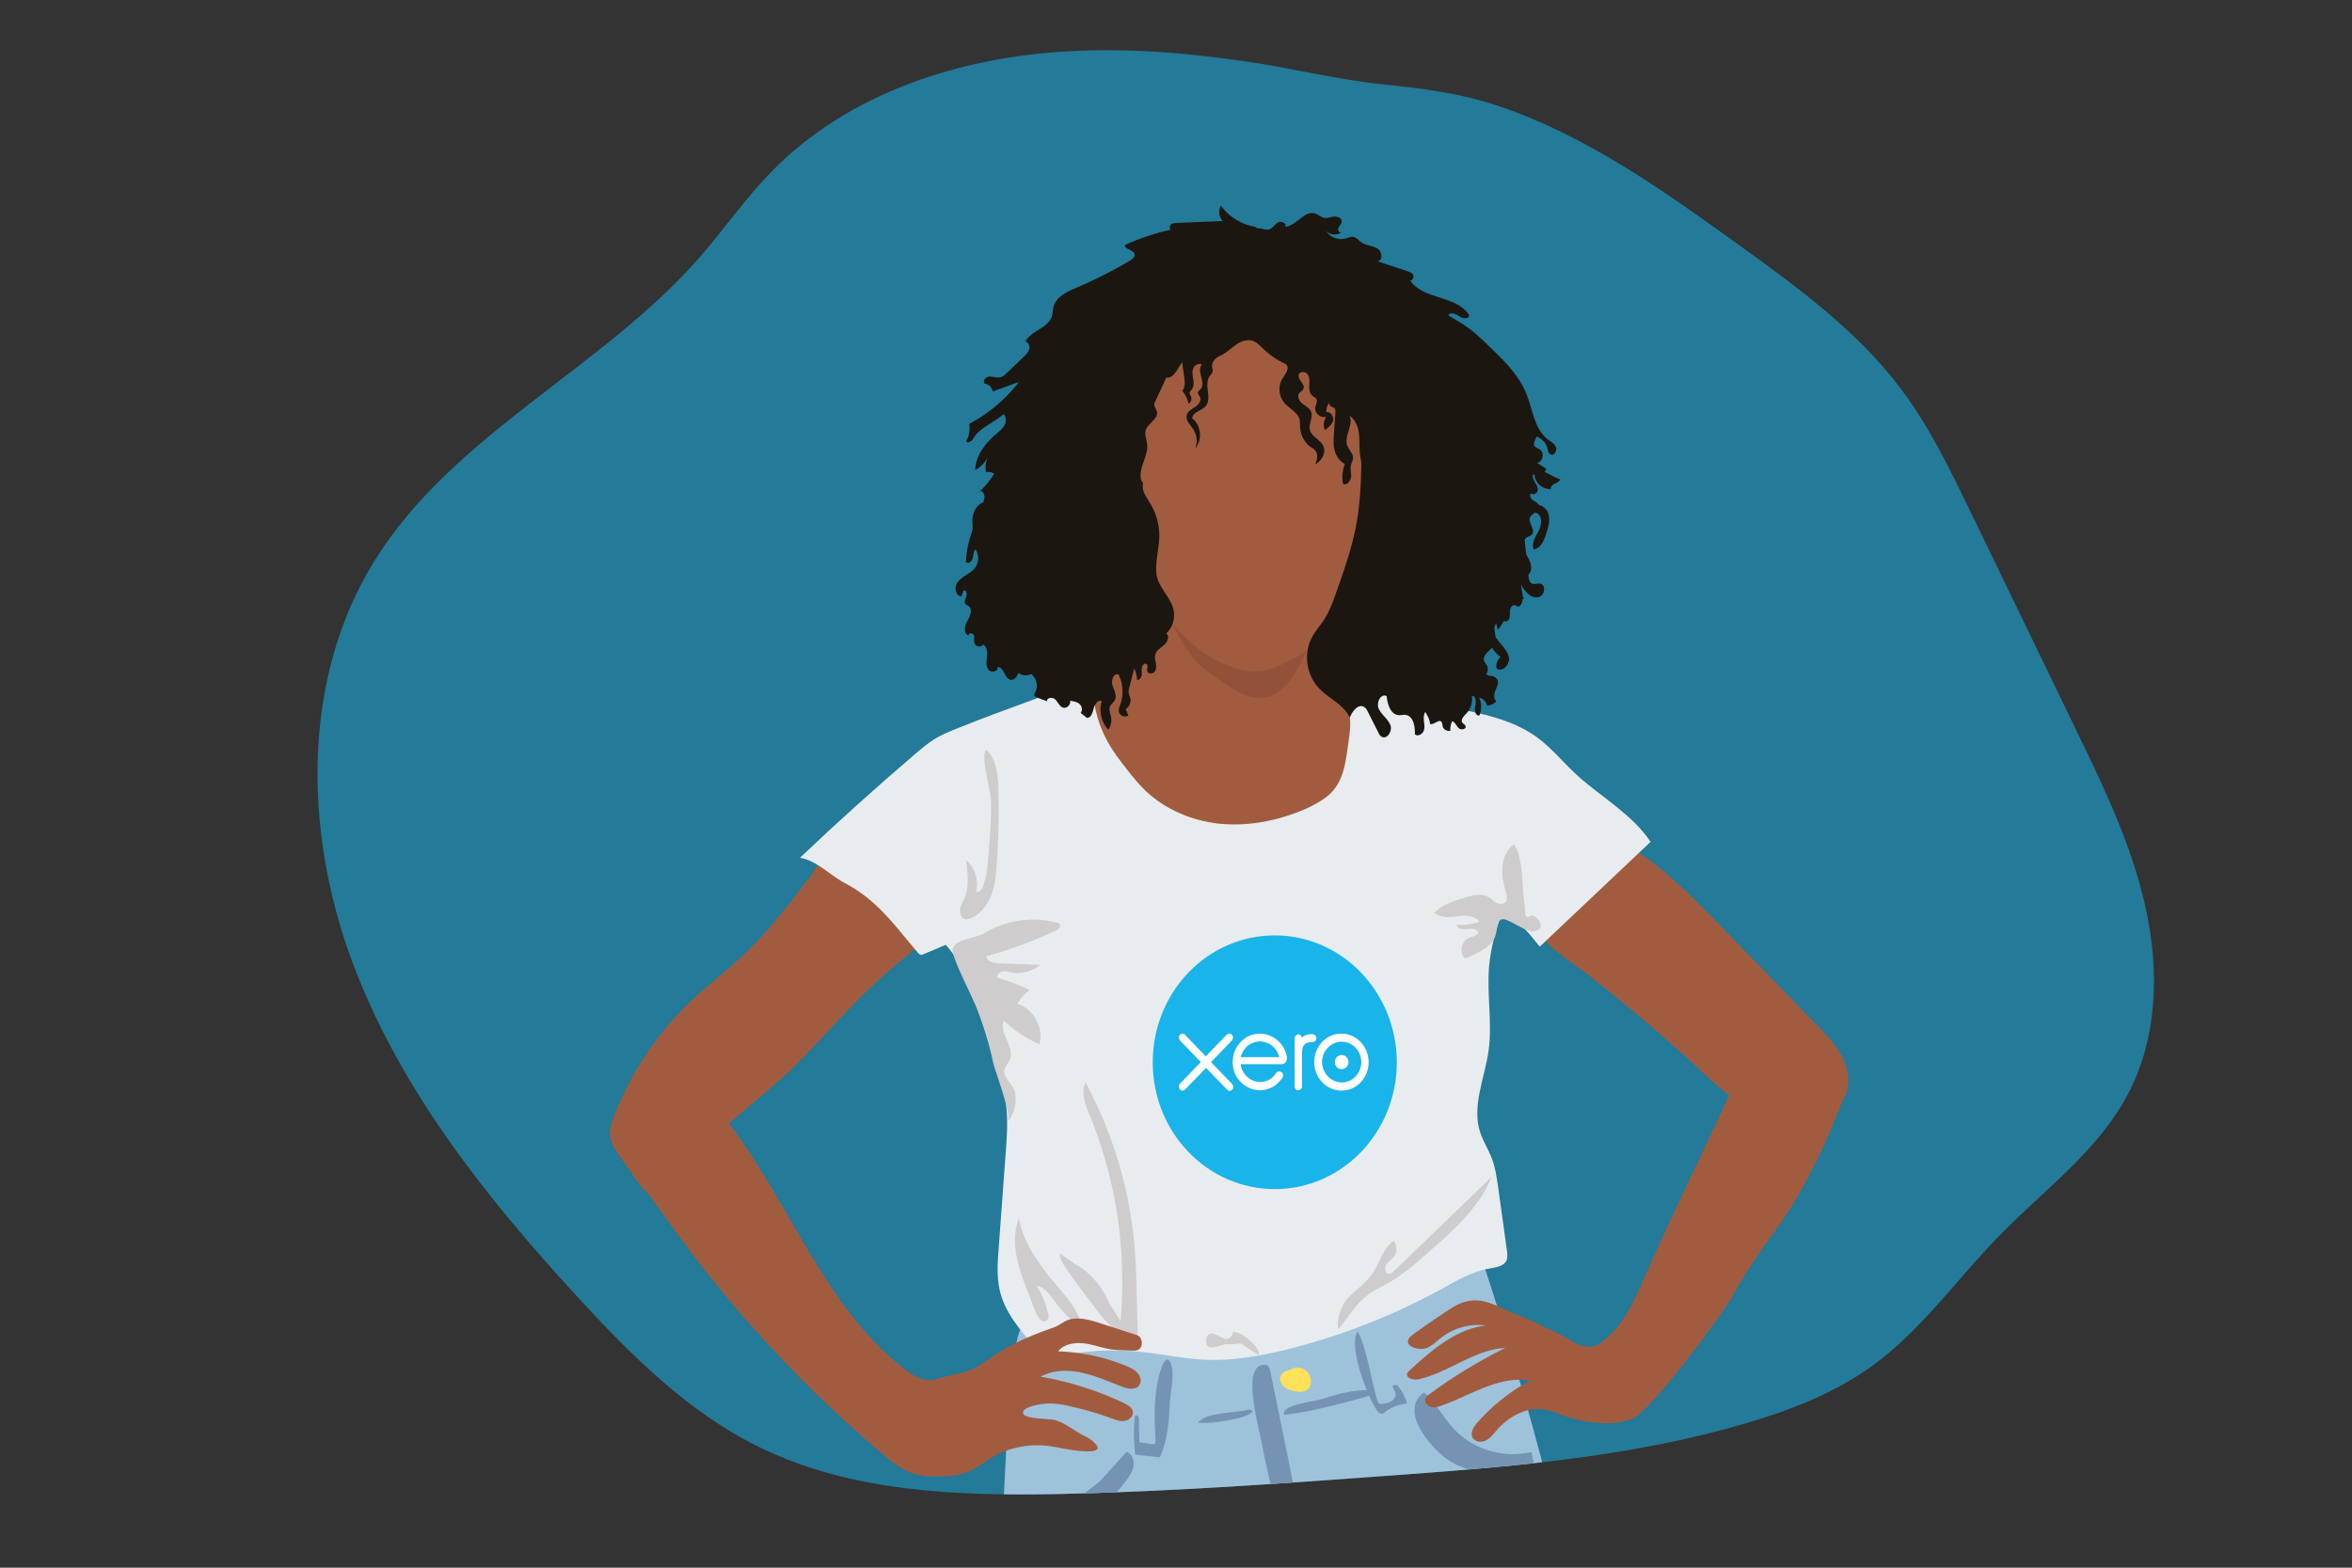<svg xmlns="http://www.w3.org/2000/svg" xmlns:xlink="http://www.w3.org/1999/xlink" viewBox="0 0 900 600" xmlns:v="https://vecta.io/nano"><rect x="0" y="0" width="900" height="600" fill="#333333" stroke="none"/><defs><path id="A" d="M409.3 19.6c-41.9 2.2-84.7 16-114 46-10 10.2-18.2 22.1-27.6 32.9-37.6 42.9-94.5 67.8-124.5 116.3-27.6 44.6-26.9 102.5-9 151.7s51.3 91.3 86.8 129.9c20.4 22.2 42.3 44.1 69.4 57.4 35.2 17.3 75.9 18.8 115.1 18 41-.9 82-3.8 122.9-6.8 46.9-3.4 94.3-6.9 139.4-20.2 17.2-5 34.2-11.6 48.7-22.1 18.7-13.6 32.2-33 48.4-49.6 17.2-17.7 38.1-32.7 49.5-54.6 11.3-21.6 11.9-47.4 6.6-71.2-5.2-23.7-15.9-45.9-26.5-67.8L754 195.8c-7.8-16.1-15.6-32.3-26.4-46.7-16.9-22.6-40.2-39.5-63.1-56C636.2 72.7 607 52 573.8 40.7c-14.6-5-29.2-6.8-44.5-8.4-17.7-1.8-35.1-6.3-52.8-8.8-22.1-3.3-44.7-5.1-67.2-3.9z"/></defs><clipPath id="B"><use xlink:href="#A"/></clipPath><path d="M0 0h900v600H0z" clip-path="url(#B)" fill="#237a99"/><g clip-path="url(#B)"><path d="M382 637.7s2.3-118.7 8.5-128.9 177.8-23.1 177.8-23.1 28.8 86.6 35.6 139.5L382 637.7z" fill="#9fc2db"/><g fill="#7594b4"><path d="M442.2 551.3c0 .4 0 .9-.3 1.2s-.8.3-1.2.2l-4.7-.7-.2-8.5c0-.5 0-1-.3-1.4s-.9-.5-1.2-.2c-.6 4.9-.5 9.9.1 14.8l8.6 1c.3 0 .6.1.8-.1a.55.55 0 0 0 .3-.5c2.8-6.4 3.2-13.6 3.6-20.6.2-3.9 1.6-9.5.7-13.3-.9-3.9-2.4-3.7-3.8-.1-3.2 8.3-3 19.5-2.4 28.2zm85-15c.1.3.2.6.4.8.4.3.9.2 1.4.2 1.2-.2 2.4-.4 3.4-1s1.8-1.8 1.6-3c-.2-1.1-1.1-2-1.1-3.1.6 0 1.2-.1 1.7-.1 1.8 2 3.1 4.5 3.8 7.1-3.1.2-6.1 1.4-8.5 3.3-.4.3-.8.6-1.3.6-.6 0-1-.5-1.4-.9-3.4-4.1-11.6-25.3-7.7-30.5 3.2 4.7 5.7 21.2 7.7 26.6z"/><path d="M477.4 539.6c.8-.2 2 0 1.9.8-1.7 1.4-3.9 2-6 2.5-4.7 1-10 2-14.9 1.6 2.8-4 14.4-3.7 19-4.9zm27.9-4c6.1-1.9 12.3-3.8 18.7-3.5.5.4.4 1.3-.1 1.8s-1.2.7-1.8.9c-10.1 2.7-20.2 5.5-30.6 6.7-1.9-3.7 11.2-5.1 13.8-5.9zm-16.7 42.3c1.4 5.2 2.9 10.4 3.3 15.8.4 4.4.3 9.6 3.7 12.4 3.2-1.5 3.5-5.8 3.2-9.3-1.1-15.1-4.1-30.1-7.2-45l-5.1-25c-.6-2.7-.5-5.1-3.8-4.3-2.5.6-3.2 3.6-3.4 5.7-.6 7.7 2.2 17.2 3.6 24.8 1.7 8.4 3.6 16.7 5.7 24.9z"/></g><path d="M495.6 524c-2.2.2-4.9.7-5.6 2.9-.4 1.3.3 2.8 1.3 3.8s2.5 1.4 3.8 1.7c1.8.4 3.9.6 5.3-.6.6-.5.9-1.2 1.1-2 .5-2-.4-4.3-2.1-5.5s-4.2-1.2-5.9 0" fill="#ffe15a"/><g fill="#7594b4"><path d="M431.1 555.6c1.9.7 2.9 3 2.7 5.1-.2 2-1.3 3.9-2.5 5.5-9.3 13-24.9 21.3-40.8 21.9-2.3.1-3.5-2.7-2.3-4.7 1-1.6 3.4-1.6 5-2.1 5.2-1.4 10.1-3.2 14.9-5.7 4.6-2.4 8.9-5.4 12.9-8.8.9-.9 10.1-11.2 10.1-11.2zm122.5 2.8c4.7 3.4 10.6 5 16.4 5.3s11.6-.6 17.4-1.6c-.5-2.1-1-4.3-1.4-6.4-10.3 2.5-21.8-.7-29.2-8.3-4.4-4.5-7.2-10.4-11.9-14.5-9.6 6.9 2 20.6 8.7 25.5z"/></g><g fill="#a15c3f"><path d="M431 250.9c-9.8 5.6-22 8.2-28.8 17.2-7.6 10.2-5.1 24.9.6 36.4 11.3 22.9 34.2 39.8 59.5 43.9s52.3-4.8 70.2-23.1c6.3-6.4 11.6-14.1 13.6-22.9 1.9-8.8-.1-18.8-6.5-25-6.3-6-15.3-7.7-23.4-10.9-2.2-.9-4.5-1.9-6.2-3.7-2.1-2.1-3.2-5.1-3.8-8.1-2-9.5.1-19.7-2.6-29-4.7-16.4-23.1-24-38.6-19.8-2.1-5.6-7-3-9 .6-2.5 4.6-1.8 11.7-3.4 16.8-3.6 11.3-11.2 21.6-21.6 27.6zm177.8 123c15.5 12.2 30.5 25 44.9 38.5 2.6 2.4 5.2 4.9 8.2 6.7 4.4 2.7 9.5 3.9 14.5 4.6 7.5 1.1 15.1 1.2 22.7.3 1.5-.2 3.1-.4 4.3-1.2 1.3-.8 2.2-2.2 2.8-3.6 2-4.7 1.1-10.3-1.3-14.8s-6-8.3-9.6-12l-37.7-38.8c-10.9-11.2-22-22.6-35.6-30.4-.7-.4-1.5-.8-2.3-.9-1.3 0-2.4.8-3.4 1.6-6.4 5.3-12.1 11.5-16.6 18.5-2.4 3.7-5.2 5.3-8.6 7.8-3 2.2-3.5 4.5-1.4 7.7 4.4 6.4 13.1 11.3 19.1 16zm-326.7-6c-5.2 4.7-10.9 9.1-16.1 13.9-13.5 12.4-24.1 27.8-30.7 44.9-1.1 2.8-2.1 5.8-1.6 8.7.4 2.6 2 4.9 3.5 7.1l8.2 11.8c.5.7 1 1.4 1.8 1.5s1.5-.4 2.1-1l36.1-30.3c5.5-4.7 11.1-9.3 16.4-14.3 9.1-8.6 17.2-18.2 26-27 6.6-6.7 13.6-13 21-18.8 4.8-3.8 10.3-8.6 9.7-14.7-.4-3.7-3-6.8-5.8-9.3-8.8-7.7-21.2-12-32.7-13.5-5.5-.7-8.2 6.5-11.2 10.5-3.9 5.2-7.9 10.4-12.1 15.4-4.6 5.2-9.4 10.4-14.6 15.1z"/></g><path d="M511.2 259.7c4.1 7.9 6.4 13.3 5.1 22.1s-1.6 17.7-8.6 23.1c-3.4 2.6-7.3 4.5-11.3 6-9.6 3.7-20.1 5.4-30.3 4.3-10.2-1.2-20.2-5.4-27.7-12.5-2.6-2.5-4.8-5.2-7-8-2.8-3.5-5.5-7.1-7.6-10.9-4.1-7.5-6.1-16.1-5.7-24.6-16.8 6.7-34.3 12.5-51.1 19.3-3.3 1.3-6.6 2.6-9.6 4.5-2.5 1.6-4.8 3.5-7 5.4-15.1 12.9-29.9 26.2-44.3 39.9 6.2.9 11.7 6.8 17.2 9.7 12.4 6.5 18.8 15.9 27.9 26.6.3.4.6.7 1.1.8.4.1.9-.1 1.3-.3l8.3-3.5c7 7.8 10.2 18.1 13.5 28l4.4 13.4c2.4 7.2 4.8 14.5 5.4 22 .4 5.1.1 10.2-.3 15.4l-2.8 38c-.4 5.1-.7 10.2.4 15.2 1.9 8.7 8 15.7 13.9 22.3 1.2 1.3 2.4 2.7 4.1 3.2 1.7.6 3.6.1 5.4-.2 10.1-2.1 20.4-2.6 30.7-1.5 8.1.8 16.1 2.6 24.3 3 10.7.5 21.4-1.4 31.8-4 20.4-5.1 40.1-12.8 58.6-22.9 6-3.3 12-6.9 18.7-8 2.6-.5 5.7-.9 6.6-3.4.3-1 .2-2 .1-3l-3.4-24.5c-.6-4-1.1-8.1-2.7-11.9-1.3-3.2-3.1-6-4.2-9.3-3.3-10 1.7-20.7 3.2-31.1 1.5-10.7-.7-21.5.2-32.3.6-6.6 2.5-15 5.3-21 5.5 2.7 10.3 8.5 14.1 13.3l42.4-40.1c-6.9-10.4-18.5-16.9-27.8-25.2-5.3-4.8-9.8-10.5-15.5-14.7-13.6-10-31.7-10.2-47.8-15-9.5-3-21.5-1.7-29.3-7.6z" fill="#e8ecef"/><path d="M452.7 223.3l-4.3 14.7s5.7 14.1 14.8 19.8c9.1 5.8 25.5 22.9 37.8-11.9s-33.4-40.8-48.3-22.6z" fill="#93513a"/><path d="M440 131.7c-5.9 16.8-5.7 36.5-5.7 54.3 0 10.3 3.1 19.4 4.6 29.5 2.6 17.5 15.1 33.2 31.6 39.5 3.2 1.2 6.6 2.1 10 2 5.1-.1 9.9-2.4 14.4-4.9 6.8-3.8 13.5-8.2 18.3-14.4 7-8.9 9.5-20.4 11.8-31.4 1.2-5.7 2.4-11.4 2-17.2-.5-7.4 1-17.6.1-25-1.9-14.5-.2-27.2-7.1-40.2-2.1-3.9-5.2-7.2-8.7-10-23.3-19-60.7-12.4-71.3 17.8z" fill="#a15c3f"/><path d="M527.6 166c-.2-3.8-.6-7.6-2.1-11.1-1.8-4.1-5.1-7.4-8.5-10.4a105.76 105.76 0 0 0-16.3-11.8c-4.5-2.6-9.6-4.6-14.6-4.5 1.1-3 1.9-6.6 1.9-6.6l-14.9 1.1-7.5 1.4a18.93 18.93 0 0 0 .1 1.7 27.68 27.68 0 0 0-1.6.6c-3.3 1.4-6.5 3-9.4 5.2-1.1.8-2.1 1.7-2.5 3-.3 1-.2 2 0 3.1l.9 6.3c.3 1.9.5 4.1-.7 5.6 1.2 1.4 2 3.1 2.4 4.9 1-.5 1.4-1.9.9-2.9-.2-.4-.5-.8-.5-1.2 0-.5.5-.9.8-1.3.9-1.1.8-2.6.6-4s-.5-2.8 0-4.1 2.2-2.2 3.3-1.4c-2.2 2.3 1.6 6.7-.4 9.2-.4.5-1.1.9-1.1 1.5s.5 1.1.8 1.7c.6 1.4-.6 2.9-1.9 3.8-1.3.8-2.8 1.6-3.2 3.1-.5 2 1.4 3.7 2.5 5.4 1.4 2.1 1.7 4.9.8 7.3 2.8-3.3 2.2-8.9-1.2-11.5.1-2.4 3.5-2.8 5.1-4.6 2.6-2.9-.6-7.9 1.4-11.2.4-.7 1.1-1.3 1.3-2.2.1-.7-.2-1.4-.2-2.2 0-1.8 1.8-3.2 3.4-3.9 3.1-1.4 5.3-4.5 8.6-5.5 4.4-1.3 5.9 1.7 8.9 4.2 2 1.7 4.1 3.1 6.4 4.2.4.2.9.4 1.2.8 1.2 1.4-.4 3.3-1.4 4.9-1.9 2.8-1.7 6.9.5 9.5 1.9 2.3 5.3 3.7 5.9 6.6.2.9.1 1.9.2 2.8.1 3 1.7 6 4.2 7.7.6.4 1.3.8 1.7 1.4 1.1 1.4.5 3.4-.1 5.1 2.4-1.3 4.2-4.4 3.1-6.9-1.1-2.6-4.7-3.7-5.2-6.5-.4-2.2 1.3-4.6.5-6.7-.6-1.4-2.1-2.2-3.3-3.1s-2.2-2.7-1.3-4c.5-.6 1.3-.9 1.6-1.6.9-1.7-1.9-3.3-1.8-5.2 0-1.5 2.4-1.7 3.3-.6 1 1.1.9 2.7.8 4.2s0 3.1 1.1 4.1c.5.5 1.3.7 1.6 1.3.5 1-.2 2.1-.4 3.2-.4 2.2 2.1 4.3 4.2 3.6-1 1.5-1.3 3.5-.5 5.1 1.3-1 2.7-2.1 3.1-3.6.4-1.6-1-3.6-2.5-3.2-.2-1.4.3-2.8 1.2-3.8-.4.4 0 1.2.5 1.5s1.2.5 1.5 1c.2.4.2.8.2 1.3l-.6 8.5c-.1 2.2-.3 4.4.4 6.5.6 2 2 3.8 3.8 4.8-.9 2.4-1.2 5.1-.7 7.6 1.5.7 3-1.2 3.1-2.8s-.5-3.3.1-4.9c.2-.6.5-1.1.6-1.7.4-1.9-1.5-3.5-2.2-5.4-1.2-3.6 2.5-7.7.9-11.3 2.2 1.5 3.3 4.2 3.6 6.9s.1 5.4.4 8c.4 3.3 1.7 6.5 1.8 9.8.7.7 1.4.9 2.1 1.6 3.4-5.8 3.7-12.7 3.3-19.4z" fill="#1c1611"/><path d="M614.3 512.5c7.1-5.9 11.1-14.7 14.8-23.2 10.4-23.7 21.8-46.8 32.7-70.3-3-1.8-5.6-4.3-8.2-6.7-14.4-13.5-29.4-26.3-44.9-38.5-6-4.7 7.7-3.8 3.3-10.1-2.2-3.1 9.9.5 12.8-1.7 3.4-2.6.7-1.4 3.1-5.1 4.6-7-9.3 3.3-2.9-2 1-.8 1.9-7.5 3.1-7.4.8 0-1.2-3.2-.5-2.8 13.6 7.8 18.9-2.3 29.8 8.9l37.7 38.8c3.6 3.7 7.2 7.4 9.6 12s3.3 10.1 1.3 14.8c-3.6 8.4-6.7 16.7-10.8 24.9-14.2 28.4-16.8 25-33.1 53.3-3.8 6.6-30.2 42.3-37.1 45.4-3.5 1.6-7.4 2-11.2 1.9-5-.1-9.9-1-14.6-2.6-2.9-1-5.8-2.4-8.9-2.7-6.6-.8-13.1 2.9-17.5 7.9-1.3 1.5-2.5 3.1-4.2 4s-4.2.6-5.1-1.1c-1-1.9.4-4.1 1.8-5.7 5.7-6.5 12.6-12 20.2-16.1-11.7-2-22.5 5.5-33.7 9.5-1.3.5-2.8.9-4.2.6s-2.6-1.8-2.2-3.1c.2-.8 1-1.4 1.7-1.9a193.9 193.9 0 0 1 28.9-17.6c-11.8.6-21.7 9.5-33.3 12-1.9.4-4.9-.5-4.2-2.3.2-.4.5-.8.9-1.1 8.5-7.8 17.8-15.9 29.2-17.2-5.8-.8-11.9.8-16.6 4.3-1.9 1.4-3.6 3.2-5.8 4.2-3.5 1.6-10.8-1.1-5.7-4.9 4.8-3.5 9.7-6.9 14.7-10.1 10.1-6.6 16.6-1 23.4 1.6 7.2 2.8 11.5 5.1 18.5 8.4 3.2 1.5 6.1 4.2 9.6 4.5 3.5.4 4.9-.5 7.6-2.8z" fill="#a15c3f"/><g fill="#cfcccd"><path d="M382.1 306.7c.1 8.1-.1 16.2-.7 24.3-.3 4-.6 8-2.1 11.7s-4 7.1-7.7 8.7c-.7.3-1.4.5-2.1.4-1.5-.3-2.3-2.1-2.1-3.7s1-2.9 1.7-4.4c1.9-4.6 1.2-9.7.5-14.6 3.4 2.9 5 7.8 3.9 12.1.9.6 2-.5 2.4-1.5 1.6-3.7 2-7.9 2.3-12 .6-7.2 1.2-14.4 1-21.6-.1-3.8-4.2-16.8-1.8-19.1 4.8 4 4.7 13.8 4.7 19.7zM377 357c8.1-4.9 18.2-6.3 27.3-3.9.5.1 1 .3 1.2.7.6.9-.6 1.9-1.6 2.4a165.07 165.07 0 0 1-26.5 9.8c.2 2 2.8 2.6 4.8 2.7l15.8.6c-3 2.5-7.1 3.6-10.9 2.9-1.2-.2-2.3-.6-3.5-.4s-2.3 1.3-2 2.4c4.3 1.2 8.4 2.8 12.4 4.7-1.9 1.4-3.5 3.2-4.7 5.3 6.2 1.9 10.2 9.2 8.4 15.5-5-2.3-9.6-5.3-13.6-9.1-1.9 4.7 4.1 9.9 2.4 14.7-.5 1.3-1.4 2.3-2 3.6-1.4 3 3.2 6 3.9 9.2s-.2 9.1-2.9 11c2-1.5-4.9-19.7-5.4-22.1-1.5-7.1-3.6-14-6.2-20.7-2.5-6.3-7.3-15-9.2-21.3-1.7-5.6 7.9-5.4 12.3-8zm40.3 131.2c3 2.9 5.5 6.7 6.8 9.8 1.2 3 6.4 8.2 5.2 11.8-4.4-1.3-7.5-5.7-10.2-9.2-3.8-5-7.6-10-11.2-15.2-1.2-1.7-2.4-3.6-2.4-5.7l6.3 4.4c1.9.9 3.8 2.4 5.5 4.1z"/><path d="M416.8 426.3c-1.6-3.8-3.3-8.1-1.4-12 10.6 19.7 17 41.3 18.8 63.5.5 6.4.7 12.8.8 19.2l.3 11.4c.1 2.3 0 4.8-1.7 6.5-1.3 1.4-4.2 1.6-5.4.2-1.4-1.6.2-5.8.4-7.7.7-6.6.9-13.3.8-19.9-.2-13.4-2-26.6-5.4-39.5a167.16 167.16 0 0 0-7.2-21.7zm-20.5 65.8c3.2.2 5.3 3.2 7.2 5.8 3 4.1 6.7 7.8 10.8 10.9-1.2-6.6-5.8-12-10.2-17.1-6.3-7.5-12.5-15.8-14.2-25.5-4 10.4.8 21.7 4.6 31.3.7 1.6 3.4 11.5 6.6 7.2.9-1.3-3.3-12.5-4.8-12.6zm72 20.2c1.6.7 3.6-.8 3.4-2.5 2.7-.1 5 1.9 7 3.7 1.4 1.3 2.9 2.8 3.1 4.7.1 1.2-6.4-3.7-6.5-3.8-1.6-.5-2.1.1-3.1.1-.1 0-3-.1-3.2 0-2.2.3-8 3.2-7.4-1.6.4-4.6 4.7-1.5 6.7-.6zm47.5-15.5c2.7-3 6.3-5.2 8.7-8.5 3.3-4.3 4.4-10.3 8.8-13.4 1.4 1.8 1.4 4.5 0 6.2-.9 1.1-2.2 1.8-2.9 3s-.4 3.2 1 3.4c.8.1 1.5-.5 2.1-1.1l37.2-35.9c-4.7 11.7-14.5 20.4-24 28.7-4.9 4.3-9.8 8.6-15.4 11.8-2.3 1.3-4.7 2.4-6.9 3.9-5.5 3.7-8.3 9.1-12.3 13.9-.8-3.8 1.1-9.1 3.7-12zm63.5-173.7c-2.7 1.9-4.1 5.3-4.4 8.7-.3 3.3.5 6.7 1.4 9.9.3 1.2.6 2.7-.2 3.6s-2.4.8-3.5.2-2-1.6-3.1-2.2c-2.6-1.5-5.9-.7-8.8.2-4.2 1.3-8.7 2.6-11.8 5.8 2.2 2.1 5.7 1.8 8.7 1.4s6.6-.4 8.5 2c-2.7 1.1-5.7 1.5-8.7 1.2.2 1.6 2.4 1.9 4 1.7s3.7-.3 4.3 1.3c-.6 1.3-2.4 1.5-3.7 2.1-2.9 1.3-3.7 5.7-1.4 7.9 3.8-1.7 9-3.8 11-7.4 1.9-3.2.5-8.4 4.2-7.6 2.9.7 8.8 5.3 11.6 4.5 4.1-1.2 1.5-4.8-.6-5.9-1-.5-1.9 1.1-2.8.2-.5-.5-.4-3.2-.5-4-1.4-7-.2-17.7-4.2-23.6z"/></g><path d="M418.8 555.2c-3.3 1-12.3-.9-14-1.2-7.7-1.6-15-.9-22 2.1-4.1 1.8-7.5 5-11.5 6.8-3.5 1.6-7.5 2.1-11.3 2.2-3.5.1-7.1 0-10.5-1.1-4.4-1.4-8.2-4.5-11.8-7.5-7.2-6.1-14.3-12.4-21.1-18.9-15.2-14.5-29.5-29.9-42.7-46.2-6.6-8.2-12.9-16.5-19-25.1-5.8-8.2-12.1-15.7-17.8-23.9-1.5-2.2-3.1-4.5-3.5-7.1-.5-2.9.5-5.9 1.6-8.7a122.87 122.87 0 0 1 30.7-44.9c5.2-4.8 10.8-9.1 16.1-13.9 5.2-4.7 10.1-9.9 14.6-15.3 4.2-5 8.2-10.2 12.1-15.4 3-4-6.7 19.8-1.2 20.6 11.5 1.5 6.6 8.3 15.4 16 2.8 2.4 10.5-22 10.8-18.2.6 6.1 19.7 4.9 14.9 8.7-7.3 5.9-14.4 12.1-21 18.8-8.8 8.9-16.9 18.4-26 27-5.2 5-10.8 9.7-16.4 14.3-2.2 1.8-4.5 3.4-7.1 4.4 11.5 15.4 20.5 31.7 30.2 48.3 9.7 16.5 20.6 32.7 35.3 45 2.8 2.4 5.8 4.6 9.3 5.8 3.8 1.3 7.6-.9 11.6-1.6 14.3-2.4 11-8.5 38.6-18.1 2.3-.8 4.2-2.7 6.6-3.2 3.8-.8 7.8.4 11.5 1.6l13.9 4.5c1.8.6 2.4 3.5 1.2 5-.7.9-2.1 1-3.3.9-2.9-.1-5.8-.1-8.6-.6-3.4-.6-6.7-1.9-10.1-2.2s-7.3.4-9.4 3.1c9 .3 18 2.2 26.3 5.7 1.5.6 3.1 1.4 4.2 2.7s1.5 3.3.5 4.6c-1.4 1.9-4.4 1.4-6.6.5-5.1-1.9-10-4.2-15.3-5.3-5.3-1.2-11-1.1-15.8 1.5 11 1.9 21.8 5.3 31.9 10.1 1.5.7 3.1 1.7 3.4 3.3.2 1.7-1.4 3.3-3.2 3.5-1.7.3-3.5-.4-5.1-1-5.2-1.9-10.4-3.4-15.8-4.6-3-.7-6-1.2-9.1-1-1.5.1-9.4 1.1-8.8 3.7.5 2.3 10.2 2 12.1 2.6 3.3.9 6.1 3 8.9 4.7 2 1.3 4.7 2.2 6.3 4 1.8 1.7 1.4 2.6 0 3z" fill="#a15c3f"/><path d="M487.8 455.1c25.8 0 46.7-21.7 46.7-48.6-.1-26.8-21-48.5-46.7-48.5-25.8 0-46.7 21.7-46.7 48.6 0 26.8 20.9 48.5 46.7 48.5" fill="#19b4e9"/><g fill="#fff"><path d="M463.4 406.5l8-8.3c.2-.3.4-.7.4-1.1 0-.8-.6-1.5-1.4-1.5-.4 0-.7.2-1 .4l-8 8.3-8-8.3c-.2-.3-.5-.4-.9-.4-.8 0-1.4.7-1.4 1.5 0 .4.2.8.4 1.1l8 8.3-8 8.3c-.3.3-.4.7-.4 1.1 0 .8.6 1.5 1.4 1.5.4 0 .7-.2 1-.4l8-8.3 8 8.3c.3.3.6.5 1 .5.8 0 1.4-.7 1.4-1.5 0-.4-.2-.8-.4-1.1l-8.1-8.4zm47.4 0c0 1.5 1.1 2.7 2.6 2.7 1.4 0 2.6-1.2 2.6-2.7s-1.1-2.7-2.6-2.7c-1.4 0-2.6 1.1-2.6 2.7m-4.9 0c0-4.3 3.4-7.8 7.5-7.8 4.2 0 7.5 3.5 7.5 7.8s-3.4 7.8-7.5 7.8c-4.1-.1-7.5-3.6-7.5-7.8m-3 0c0 6 4.7 10.9 10.4 10.9 5.8 0 10.4-4.8 10.4-10.9 0-6-4.7-10.9-10.4-10.9-5.6-.1-10.4 4.8-10.4 10.9m-.7-10.7h-.4c-1.3 0-2.6.4-3.6 1.3-.2-.7-.7-1.2-1.4-1.2-.8 0-1.4.7-1.4 1.5v18.4c0 .8.6 1.5 1.4 1.5s1.4-.7 1.4-1.5v-11.3c0-3.8.3-5.3 3.5-5.7h.6c.9 0 1.4-.7 1.4-1.4 0-1-.7-1.6-1.5-1.6m-27.4 8.8h0c.8-3.5 3.8-6 7.3-6 3.6 0 6.6 2.6 7.4 6h-14.7zm17.6-.2c-.6-3-2.2-5.5-4.7-7.1-3.5-2.3-8.3-2.3-11.6.3-2.8 2.1-4.4 5.4-4.4 8.9a11.53 11.53 0 0 0 .3 2.6c1 4.3 4.7 7.6 8.9 8.1 1.3.2 2.5.1 3.8-.3 1.1-.3 2.2-.8 3.1-1.4 1-.7 1.8-1.6 2.7-2.7l.1-.1c.6-.8.5-1.8-.2-2.3-.6-.4-1.4-.6-2.1.3-.2.3-.3.4-.5.7-.6.7-1.2 1.3-2.1 1.8-1 .6-2.2.9-3.5.9-4.2-.1-6.3-3.1-7.1-5.2-.2-.4-.2-.8-.3-1.3v-.3h14.9c1.9.3 3-1.2 2.7-2.9"/></g><g fill="#1c1611"><path d="M591.1 180.7h-.1a2.73 2.73 0 0 0 .7-1.3l-3.5-2.2c2.2-.5 2.9-3.9 1-5.2-.6-.4-1.3-.6-1.8-1.1a3.04 3.04 0 0 1-.5-.7c.2-1.1.6-2.1 1.1-3.1 2 .7 3.6 2.4 4.1 4.4.2.9.4 2 1.2 2.4 1.3.7 2.6-1.3 2.1-2.7s-1.9-2.1-3.1-3c-5.3-4.1-5.8-11.7-8.4-17.9-2.8-6.7-8.1-12-13.3-17-3.1-3-6.1-6-9.6-8.4-2.2-1.5-4.5-2.8-6.8-4.2.7-1.4 2.8-.6 4.1.3s3.6 1.3 3.9-.3c-4.6-7.7-17.7-5.9-22.6-13.4 1 .1 1.5-1.3 1.1-2.1s-1.5-1.2-2.4-1.5l-11.2-3.7c2.2-.2 1.8-3.8 0-4.9-1.9-1.1-4.3-1.1-6.1-2.3-1-.7-1.8-1.8-3-2.1-1.1-.2-2.1.3-3.2.6-2.8.7-5.9-.5-7.4-3 1.4 1.6 4 1.9 5.8.7-.6.2-1.4-.9-1.1-1.7.4-.9 1.3-1.6 1.3-2.6 0-1.3-1.6-1.9-2.9-1.8s-2.5.7-3.8.5c-1.3-.3-2.3-1.3-3.5-1.7-4.1-1.3-7.1 4.8-11.5 5.1 1-1.2-1.5-2.5-2.8-1.6s-2.2 2.5-3.8 2.7c-1.3.1-2.7-.7-4-.5-.4-.4-.8-.6-1.2-.7-5.1-.9-9.7-3.8-12.7-8-1.1 1.8-.8 4.4.7 5.9l-17.5.7c-.8 0-1.7.1-2.3.6s-.7 1.7 0 2c-6 1.3-11.9 3.3-17.5 5.8-.8 1.6 2.8 1.7 3.5 3.4.4 1.1-.8 2.1-1.8 2.7-6.6 3.9-13.5 7.4-20.6 10.4-3.5 1.5-7.4 3.4-8.5 7-.4 1.3-.3 2.8-.8 4.1-1.6 4.4-7.9 5.3-10 9.4 1.2.3 1.8 1.8 1.4 3-.3 1.2-1.3 2.1-2.2 3l-6.4 6.1c-.7.7-1.5 1.4-2.5 1.6-1.3.3-2.7-.3-4.1-.3-1.4.1-2.8 1.7-1.8 2.7 1.5.2 2.8 1.5 3.1 3l10-3.6c-5.1 6.6-11.6 12.1-19 16 .3 2.2 0 4.6-1.1 6.5 0 1.3 2 .3 2.6-.8 2.5-4.4 7.9-6 11.6-9.4 1.1 1 1.1 2.9.4 4.2s-1.9 2.3-3.1 3.3c-4.2 3.6-8 8.3-8.1 13.9 2.2-1.2 3.9-3.1 4.9-5.3a9.84 9.84 0 0 0-.8 6.1c1-.2 2.2 0 3.1.6-1.5 2.5-3.3 4.7-5.4 6.7 1.1-.1 1.8 1.2 1.7 2.3 0 .7-.3 1.3-.4 1.9-2.5 1.1-4.1 3.4-4.2 7.1 0 1 .1 1.9.1 2.9-.1.9-.4 1.7-.7 2.6-1.1 3.3-1.7 6.8-1.9 10.3.8.9 2.3-.2 2.6-1.4s.2-2.7 1.1-3.4c1.4 2 1.3 4.9-.1 6.9-1 1.4-2.6 2.3-4 3.2-1.4 1-2.9 2.1-3.4 3.8-.5 1.6.3 3.8 2 4.1l.9-2.3c1-.3 1.4 1.2 1.1 2.2s-1 2-.4 2.9c.3.4.8.6 1.3.9 1.6 1.3.5 3.9-.6 5.8s-1.4 4.9.6 5.4c-.4-1 1.7-1.1 2 0 .3 1-.2 2.2.3 3.2.5 1.2 2.5 1.4 3.2.3 1.5.8 1.7 2.9 1.5 4.6s-.5 3.6.5 5c1.1 1.4 4 .6 3.5-1 2.5-.2 2.7 4.7 5.2 4.9 1.4.1 2.3-1.4 2.9-2.7 1.2 1.2 3.2 1.2 4.8.5 2 1.5 2.8 4.6 1.6 6.8-.2.5-.6 1-.4 1.4s.6.6 1.1.8l3.8 1.4c-.3-1.4 2.1-1.7 3.1-.7s1.6 2.6 2.9 3.1c1.5.5 3.1-1.1 2.8-2.6 1.3.2 2.6.4 3.5 1.2 1 .8 1.4 2.4.5 3.4a43.76 43.76 0 0 0 2.5 2c1.6-.2 2.1-2.1 2.5-3.7s1.7-3.4 3.1-2.8c-1.2 3.7-.2 8.1 2.5 11 1-1.5 1.4-3.4 1-5.2-.3-1.2-.8-2.4-.4-3.6.4-1 1.4-1.6 1.9-2.6.9-1.7-.3-3.7-.9-5.6s.4-4.7 2.3-4.2c1.7 3.4 2 7.5.8 11.2-.4 1.1-.9 2.2-.6 3.3.4 1.4 2.4 2.1 3.6 1.2-.4-.8-.7-1.6-1.1-2.4 1.5-.8 2.2-2.7 1.8-4.3-.2-.7-.6-1.3-.6-2.1-.1-.6.1-1.2.2-1.8l1.9-7.3c.7 1.3 1 2.8 1.1 4.3 1.2.2 1.9-1.4 1.8-2.6 0-1.2-.2-2.7.9-3.4.4-.6 1.3.1 1.3.7 0 .7-.3 1.3-.1 2 .3 1.1 2.1 1.1 2.8.2s.7-2.2.5-3.3-.5-2.3-.2-3.4c.5-1.6 2.2-2.5 3.4-3.6 1.3-1.1 2.1-3.3.8-4.4 2.5-2.3 3.5-6 2.7-9.3-1.1-4.5-5.7-8.4-6.4-12.9-.7-4.9.9-9.8 1-14.8.1-4.5-1.2-9-3.5-12.8-1.3-2.2-3.1-4.4-2.8-6.9.1-.6.1-1.3-.4-1.5-1.8-4 2.3-9.2 2.1-13.6-.1-2.1-1.2-4.2-.5-6.1.9-2.6 4.8-4.2 4.2-6.9-.2-.9-.9-1.7-1-2.6 0-.6.2-1.1.5-1.6l4.1-8.9c1.7.4 3.1-1.3 4.1-2.8 1.7-2.7 3.3-5.4 5.5-7.6s5.1-4 8.3-4c1.9 0 3.7.5 5.6.6 4.5.3 9.1-1.6 13.4-.4 1.7.5 3.3 1.5 5.1 1.7 1.1.1 2.3-.2 3.1-.8 4.6 3.8 9.7 7.1 14.7 10.3 5.6 3.6 11.7 7.8 13.7 14.2.8 2.7.9 5.5 1 8.3.2 12.5.4 25-1.9 37.2-1.6 8.5-4.5 16.8-7.4 25-1.3 3.7-2.6 7.5-4.8 10.9-1.5 2.3-3.4 4.4-4.7 6.9-3.3 6.2-2.1 14.3 2.7 19.4 3.8 4 9.6 6.3 11.8 11.3.9-2.5 3.3-5.5 5.5-4.1.7.4 1.1 1.2 1.5 2l3.9 7.7c.3.6.6 1.3 1.2 1.6 2.1 1.4 4.4-2.2 3.4-4.5s-3.3-3.8-4.4-6.1.7-6 3-4.9c.3 3.1 1.5 7.1 4.6 7.3.9.1 1.7-.2 2.6-.1 3 .4 3.7 4.3 3.6 7.4 1.1 1.1 3.1-.1 3.5-1.6s-.1-3.1-.1-4.6c0-.8.2-1.7.6-2.3.9 1.5 1.7 2.9 1.8 4.6 1.6.4 3.4-2 4.4-.8.3.4.3 1 .4 1.5.2 1.3 1.7 2.2 3 1.9-.1-1.3.1-2.5.7-3.7 1.2.5 1.6 1.9 2.5 2.7s3 .4 2.6-.8c-.2-.6-.9-.8-1.2-1.3-.8-1.1.5-2.5 1.5-3.5 1.7-1.8 2.5-4.4 2.1-6.8 1.6 0 1.7 2.4 1.3 3.9s.1 4 1.6 3.6c.9-2.1.9-4.6-.1-6.8 1.5.3 2.7 1.6 3 3.1 1.4-.1 2.7-.7 3.6-1.8-1.2-.8-.9-2.7-.4-4 .6-1.3 1.4-2.8.8-4.1-.6-1.2-1.9-1.6-3.4-1.6l-.9-.6c.6-.8.8-2 .4-3-.3-.7-1-1.3-1.2-2.1-.6-2 1.5-3.3 3-5 .9 1.3 2 2.6 3.3 3.6-1.3 1-1.9 2.8-1.5 4.4 2.2 1.5 5-1.5 4.7-4.1-.4-2.6-2.5-4.5-4.1-6.6l-1-1.3c-.1-.9-.3-1.8-.4-2.7s.1-1.9.6-2.7c.2.8.4 1.7.7 2.5.9-1 1.6-2.2 2.2-3.3.4.1.7.1 1.1.1 1.2-.3 1.3-2 1.3-3.3-.1-1.3.5-3 1.8-2.9.5.2 1 .4 1.4.6 1.1-.5 1.5-1.6 1.6-2.8l.6-.6c-.2-.1-.4-.2-.5-.4 0-.5-.1-1.1-.2-1.6-.2-1-.4-2-.4-3 .3.5.5 1 .9 1.5 1.3 2 3.5 3.8 5.8 3.2s2.9-4.6.6-5.1c-1.1-.2-2.3.4-3.3-.1-.9-.5-1.1-1.7-1.2-2.7 0-.2 0-.5-.1-.7.1-.1.2-.1.2-.2 1.8-1.8.6-4.8-.7-7l-.3-.6-.6-5.6c.2-.3.4-.5.7-.7.7-.5 1.7-.7 2.2-1.4 1.3-1.8-1.7-4.3-.8-6.4.3-.8 1.2-1.3 1.9-1.8.2 0 .4.1.5.1 2.4 1 2.1 4.5.9 6.8s-2.9 4.8-1.9 7.2c2.7-.5 4-3.6 4.8-6.2.8-2.5 1.6-5.2.7-7.7-.5-1.5-2-2.8-3.5-3.1-.4-.7-1.3-1.2-2.1-1.7-1-.6-1.8-2.1-.9-2.8.7.9 2.3 0 2.5-1.1s-.5-2.2-1.1-3.2c-.5-.9-1-2-.7-2.9.2 0 .4 0 .6.1.1 3.1 3.2 5.8 6.3 5.4-.4-2.1 2.6-1.7 3.6-3.7-.8.1-4.8-2.3-6-2.7zm-78-91.7c.1 0 .2-.1.3-.2-.1 0-.2.1-.3.2z"/></g></g></svg>